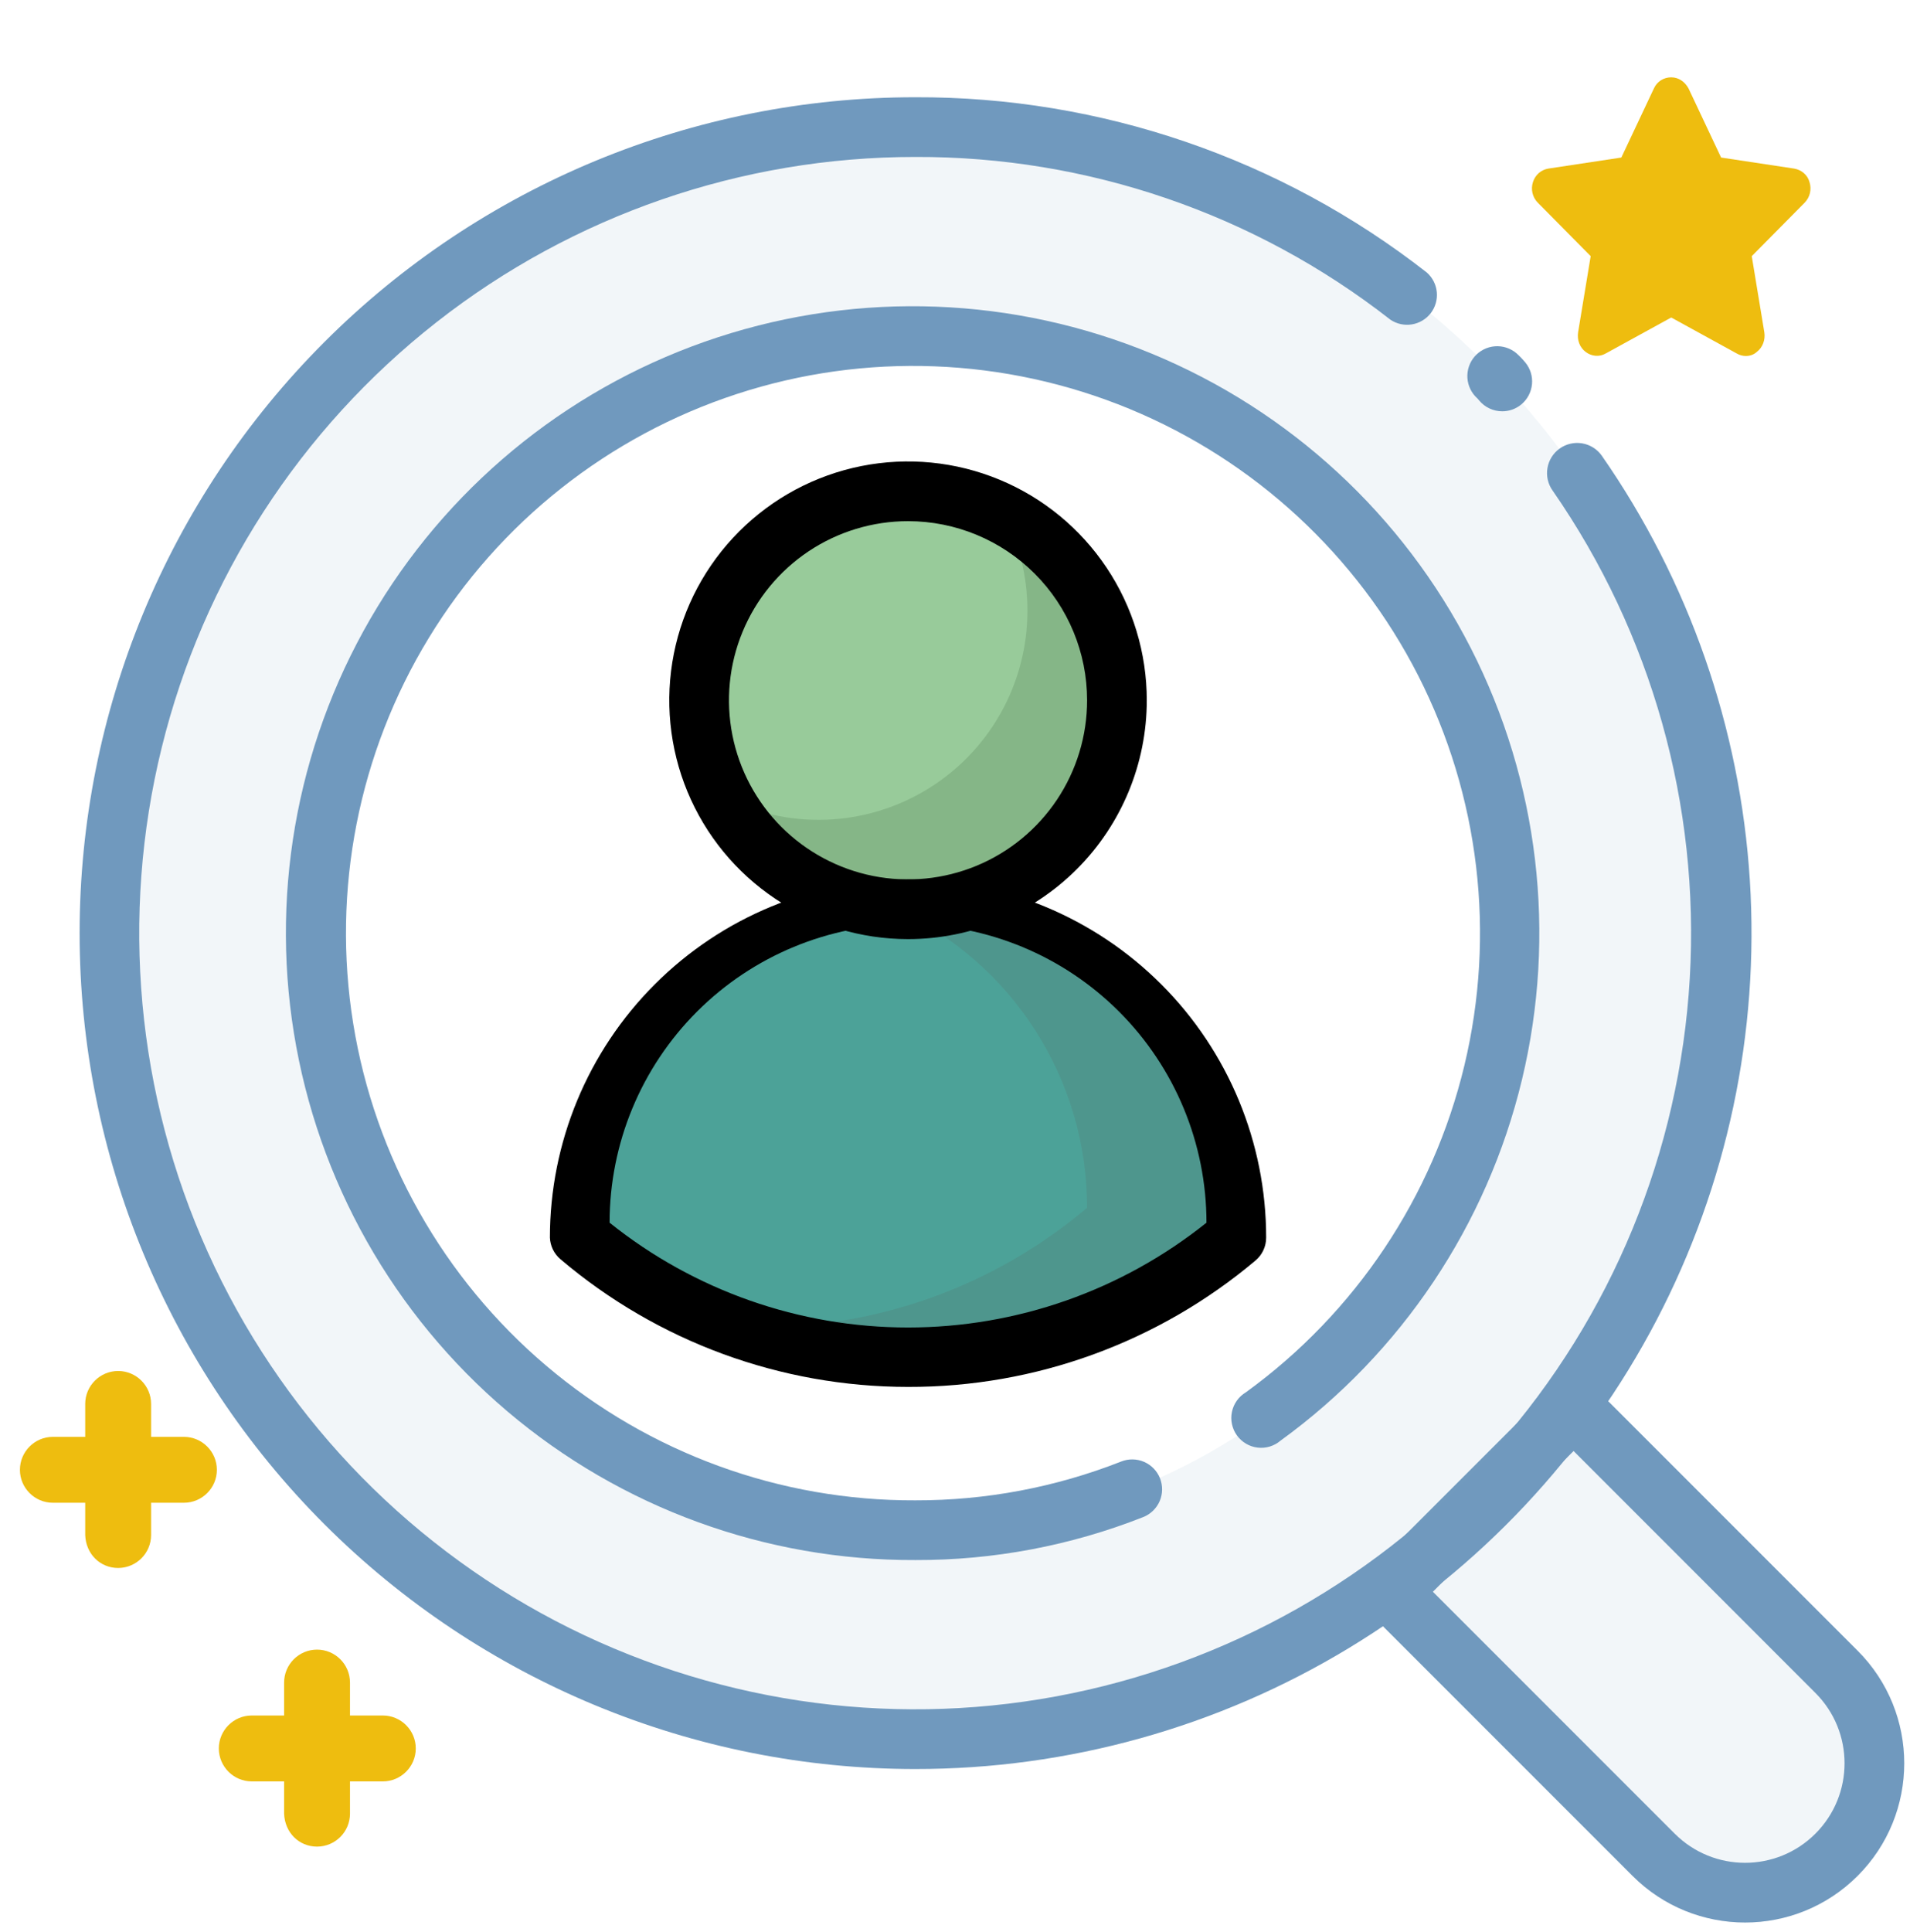 <svg width="88" height="89" viewBox="0 0 88 89" fill="none" xmlns="http://www.w3.org/2000/svg">
<g clip-path="url(#clip0)">
<g clip-path="url(#clip1)">
<g clip-path="url(#clip2)">
<path d="M72.5 62.943L85.587 76.03C88.45 78.894 88.45 83.537 85.587 86.401C82.723 89.265 78.079 89.265 75.216 86.401L62.129 73.314L72.5 62.943Z" fill="#7BA2C6" fill-opacity="0.1"/>
<path fill-rule="evenodd" clip-rule="evenodd" d="M83.642 77.975L72.5 66.832L66.018 73.314L77.16 84.456C78.95 86.246 81.852 86.246 83.642 84.456C85.432 82.666 85.432 79.764 83.642 77.975ZM72.5 62.943L62.129 73.314L75.216 86.401C78.079 89.265 82.723 89.265 85.587 86.401C88.45 83.537 88.45 78.894 85.587 76.03L72.5 62.943Z" fill="#7099BE"/>
<path d="M42.168 5.854C34.825 5.854 27.648 8.031 21.542 12.111C15.437 16.19 10.679 21.988 7.869 28.772C5.059 35.556 4.324 43.02 5.756 50.222C7.189 57.423 10.725 64.038 15.917 69.23C21.109 74.422 27.724 77.958 34.925 79.391C42.127 80.823 49.591 80.088 56.375 77.278C63.159 74.468 68.957 69.71 73.036 63.605C77.116 57.499 79.293 50.322 79.293 42.979C79.293 33.133 75.382 23.69 68.419 16.728C61.457 9.765 52.014 5.854 42.168 5.854ZM42.168 70.479C36.729 70.479 31.412 68.866 26.89 65.844C22.367 62.823 18.843 58.528 16.761 53.503C14.68 48.478 14.135 42.948 15.196 37.614C16.258 32.279 18.877 27.379 22.723 23.534C26.569 19.688 31.468 17.068 36.803 16.007C42.138 14.946 47.667 15.491 52.692 17.572C57.717 19.654 62.012 23.178 65.033 27.701C68.055 32.223 69.668 37.54 69.668 42.979C69.668 50.272 66.771 57.267 61.613 62.424C56.456 67.582 49.461 70.479 42.168 70.479Z" fill="#7BA2C6" fill-opacity="0.1"/>
<path d="M69.212 18.944C69.01 18.944 68.811 18.9 68.628 18.814C68.445 18.729 68.283 18.604 68.154 18.449L68.071 18.353C67.798 18.112 67.632 17.772 67.608 17.409C67.585 17.045 67.707 16.688 67.947 16.414C68.184 16.145 68.515 15.979 68.872 15.95C69.229 15.922 69.583 16.034 69.859 16.263C70.007 16.394 70.144 16.537 70.271 16.689C70.387 16.828 70.474 16.988 70.528 17.161C70.582 17.334 70.601 17.515 70.584 17.695C70.567 17.875 70.515 18.05 70.431 18.21C70.347 18.37 70.232 18.512 70.092 18.628C69.845 18.833 69.534 18.945 69.212 18.944Z" fill="#7099BE"/>
<path d="M42.168 81.479C31.957 81.479 22.165 77.423 14.944 70.203C7.724 62.982 3.668 53.19 3.668 42.979C3.668 32.768 7.724 22.975 14.944 15.755C22.165 8.535 31.957 4.479 42.168 4.479C50.707 4.45 59.007 7.293 65.736 12.55C65.999 12.781 66.164 13.103 66.198 13.451C66.232 13.8 66.132 14.148 65.918 14.425C65.704 14.702 65.392 14.887 65.047 14.942C64.701 14.998 64.348 14.919 64.058 14.723C57.809 9.839 50.099 7.2 42.168 7.229C34.171 7.228 26.405 9.908 20.111 14.841C13.817 19.775 9.358 26.676 7.449 34.441C5.539 42.206 6.288 50.388 9.576 57.678C12.864 64.967 18.501 70.944 25.586 74.653C32.671 78.361 40.795 79.587 48.659 78.134C56.522 76.681 63.672 72.634 68.965 66.639C74.257 60.644 77.387 53.048 77.853 45.064C78.32 37.081 76.096 29.172 71.538 22.601C71.431 22.453 71.355 22.286 71.313 22.108C71.272 21.931 71.265 21.747 71.295 21.567C71.354 21.203 71.555 20.878 71.854 20.663C72.153 20.448 72.525 20.36 72.889 20.419C73.253 20.479 73.578 20.68 73.793 20.979C77.814 26.754 80.176 33.521 80.621 40.544C81.066 47.567 79.578 54.578 76.318 60.814C73.058 67.051 68.151 72.275 62.13 75.918C56.109 79.561 49.205 81.484 42.168 81.479Z" fill="#7099BE"/>
<path d="M42.169 71.854C35.288 71.883 28.622 69.454 23.373 65.003C18.125 60.553 14.638 54.374 13.541 47.581C12.444 40.787 13.81 33.825 17.392 27.95C20.974 22.074 26.536 17.67 33.078 15.533C39.619 13.395 46.708 13.664 53.069 16.291C59.429 18.917 64.642 23.729 67.769 29.859C70.896 35.989 71.731 43.035 70.123 49.726C68.515 56.417 64.57 62.314 58.999 66.354C58.855 66.478 58.686 66.57 58.503 66.626C58.321 66.681 58.129 66.697 57.94 66.674C57.75 66.652 57.568 66.59 57.404 66.492C57.24 66.395 57.098 66.265 56.987 66.11C56.876 65.955 56.799 65.779 56.76 65.592C56.72 65.406 56.72 65.213 56.76 65.026C56.799 64.84 56.876 64.664 56.987 64.509C57.098 64.354 57.24 64.224 57.404 64.126C62.444 60.471 66.012 55.136 67.467 49.082C68.921 43.029 68.166 36.655 65.337 31.109C62.508 25.563 57.792 21.209 52.038 18.832C46.283 16.456 39.869 16.212 33.951 18.146C28.033 20.079 23 24.063 19.759 29.378C16.518 34.694 15.282 40.992 16.273 47.139C17.264 53.285 20.418 58.875 25.166 62.903C29.914 66.93 35.944 69.129 42.169 69.104C45.416 69.112 48.636 68.505 51.657 67.316C51.996 67.181 52.375 67.187 52.71 67.331C53.045 67.476 53.309 67.747 53.444 68.086C53.579 68.426 53.574 68.804 53.43 69.14C53.285 69.475 53.014 69.739 52.674 69.874C49.33 71.194 45.765 71.866 42.169 71.854Z" fill="#7099BE"/>
<path d="M51.461 32.254C51.46 34.354 50.772 36.395 49.502 38.068C48.232 39.74 46.45 40.952 44.428 41.517C42.406 42.083 40.255 41.971 38.302 41.2C36.349 40.429 34.701 39.041 33.611 37.246C32.52 35.452 32.047 33.35 32.262 31.262C32.477 29.173 33.369 27.212 34.802 25.677C36.236 24.143 38.132 23.119 40.201 22.763C42.27 22.406 44.399 22.736 46.263 23.701C47.831 24.514 49.145 25.741 50.061 27.249C50.978 28.758 51.462 30.489 51.461 32.254Z" fill="#85B687"/>
<path d="M47.337 28.129C47.338 29.782 46.914 31.407 46.104 32.848C45.295 34.29 44.128 35.498 42.716 36.357C41.304 37.217 39.695 37.698 38.043 37.755C36.391 37.812 34.752 37.442 33.285 36.682C32.341 34.866 32 32.797 32.312 30.775C32.623 28.752 33.571 26.882 35.018 25.435C36.465 23.988 38.336 23.04 40.358 22.728C42.38 22.417 44.449 22.758 46.265 23.702C46.971 25.07 47.339 26.589 47.337 28.129Z" fill="#98CB9A"/>
<path d="M56.961 57.004C53.819 59.662 50.03 61.443 45.979 62.167C41.928 62.892 37.757 62.533 33.888 61.129C31.265 60.202 28.832 58.804 26.711 57.004C26.709 53.084 28.228 49.316 30.95 46.494C33.671 43.673 37.382 42.018 41.3 41.879H41.836C45.847 41.879 49.694 43.472 52.531 46.309C55.367 49.145 56.961 52.993 56.961 57.004Z" fill="#4E968D"/>
<path d="M50.086 55.629C45.86 59.204 40.497 61.155 34.961 61.129H33.888C31.265 60.202 28.832 58.804 26.711 57.004C26.709 53.084 28.228 49.316 30.95 46.494C33.671 43.673 37.382 42.018 41.3 41.879C43.925 43.091 46.149 45.031 47.706 47.468C49.263 49.904 50.089 52.737 50.086 55.629Z" fill="#4CA298"/>
<path d="M41.836 43.254C39.66 43.254 37.534 42.609 35.725 41.4C33.916 40.191 32.506 38.474 31.673 36.464C30.841 34.453 30.623 32.242 31.047 30.108C31.472 27.974 32.519 26.014 34.058 24.476C35.596 22.937 37.556 21.89 39.69 21.465C41.824 21.041 44.035 21.259 46.045 22.091C48.056 22.924 49.773 24.334 50.982 26.143C52.191 27.952 52.836 30.078 52.836 32.254C52.836 35.171 51.677 37.969 49.614 40.032C47.551 42.095 44.753 43.254 41.836 43.254ZM41.836 24.004C40.204 24.004 38.609 24.488 37.252 25.394C35.896 26.301 34.838 27.589 34.214 29.097C33.59 30.604 33.426 32.263 33.745 33.864C34.063 35.464 34.849 36.934 36.002 38.088C37.156 39.241 38.626 40.027 40.226 40.346C41.827 40.664 43.486 40.5 44.993 39.876C46.501 39.252 47.789 38.194 48.696 36.837C49.602 35.481 50.086 33.886 50.086 32.254C50.086 30.066 49.217 27.968 47.67 26.42C46.122 24.873 44.024 24.004 41.836 24.004Z" fill="black"/>
<path d="M41.836 63.879C35.968 63.878 30.29 61.793 25.817 57.994C25.673 57.871 25.556 57.72 25.473 57.549C25.39 57.379 25.344 57.193 25.336 57.004C25.336 52.628 27.074 48.431 30.169 45.337C33.263 42.242 37.46 40.504 41.836 40.504C46.212 40.504 50.409 42.242 53.503 45.337C56.598 48.431 58.336 52.628 58.336 57.004C58.336 57.203 58.293 57.399 58.21 57.579C58.127 57.76 58.006 57.92 57.855 58.049C53.374 61.828 47.697 63.894 41.836 63.879ZM28.086 56.316C31.988 59.441 36.837 61.143 41.836 61.143C46.834 61.143 51.684 59.441 55.586 56.316C55.586 52.67 54.137 49.172 51.559 46.594C48.98 44.015 45.483 42.566 41.836 42.566C38.189 42.566 34.692 44.015 32.113 46.594C29.535 49.172 28.086 52.67 28.086 56.316Z" fill="black"/>
</g>
<path fill-rule="evenodd" clip-rule="evenodd" d="M80.021 16.283C80.148 16.358 80.293 16.396 80.438 16.396C80.619 16.396 80.8 16.339 80.944 16.207C81.216 16 81.343 15.642 81.288 15.303L80.709 11.798L83.153 9.329C83.388 9.084 83.478 8.726 83.37 8.387C83.279 8.048 82.99 7.821 82.664 7.765L79.297 7.256L77.795 4.071C77.632 3.77 77.343 3.562 76.999 3.562C76.655 3.562 76.347 3.751 76.202 4.071L74.7 7.256L71.334 7.765C71.008 7.821 70.736 8.048 70.628 8.387C70.519 8.726 70.609 9.084 70.845 9.329L73.288 11.798L72.709 15.303C72.655 15.661 72.781 16 73.053 16.207C73.325 16.415 73.686 16.452 73.976 16.283L76.999 14.624L80.021 16.283Z" fill="#EEBD0F"/>
<path fill-rule="evenodd" clip-rule="evenodd" d="M16.125 83.535C16.125 84.371 15.443 85.053 14.607 85.053C13.771 85.053 13.121 84.402 13.09 83.535V82.049H11.599C10.763 82.049 10.082 81.367 10.082 80.531C10.082 79.695 10.763 79.014 11.599 79.014H13.09V77.497C13.09 76.66 13.771 75.979 14.607 75.979C15.443 75.979 16.125 76.66 16.125 77.497V79.014H17.638C18.474 79.014 19.156 79.695 19.156 80.531C19.156 81.367 18.474 82.049 17.638 82.049H16.125V83.535Z" fill="#EEBD0F"/>
<path fill-rule="evenodd" clip-rule="evenodd" d="M6.961 70.702C6.961 71.538 6.279 72.219 5.443 72.219C4.607 72.219 3.957 71.569 3.926 70.702V69.215H2.435C1.599 69.215 0.918 68.534 0.918 67.698C0.918 66.862 1.599 66.18 2.435 66.18H3.926V64.663C3.926 63.827 4.607 63.146 5.443 63.146C6.279 63.146 6.961 63.827 6.961 64.663V66.18H8.474C9.31 66.18 9.992 66.862 9.992 67.698C9.992 68.534 9.31 69.215 8.474 69.215H6.961V70.702Z" fill="#EEBD0F"/>
</g>
</g>
<defs>
<clipPath id="clip0">
<rect width="88" height="88" fill="white" transform="translate(0 0.812)"/>
</clipPath>
<clipPath id="clip1">
<rect width="88" height="88" fill="white" transform="translate(0 0.812)"/>
</clipPath>
<clipPath id="clip2">
<rect width="88" height="88" fill="white" transform="translate(0 0.812)"/>
</clipPath>
</defs>
</svg>
